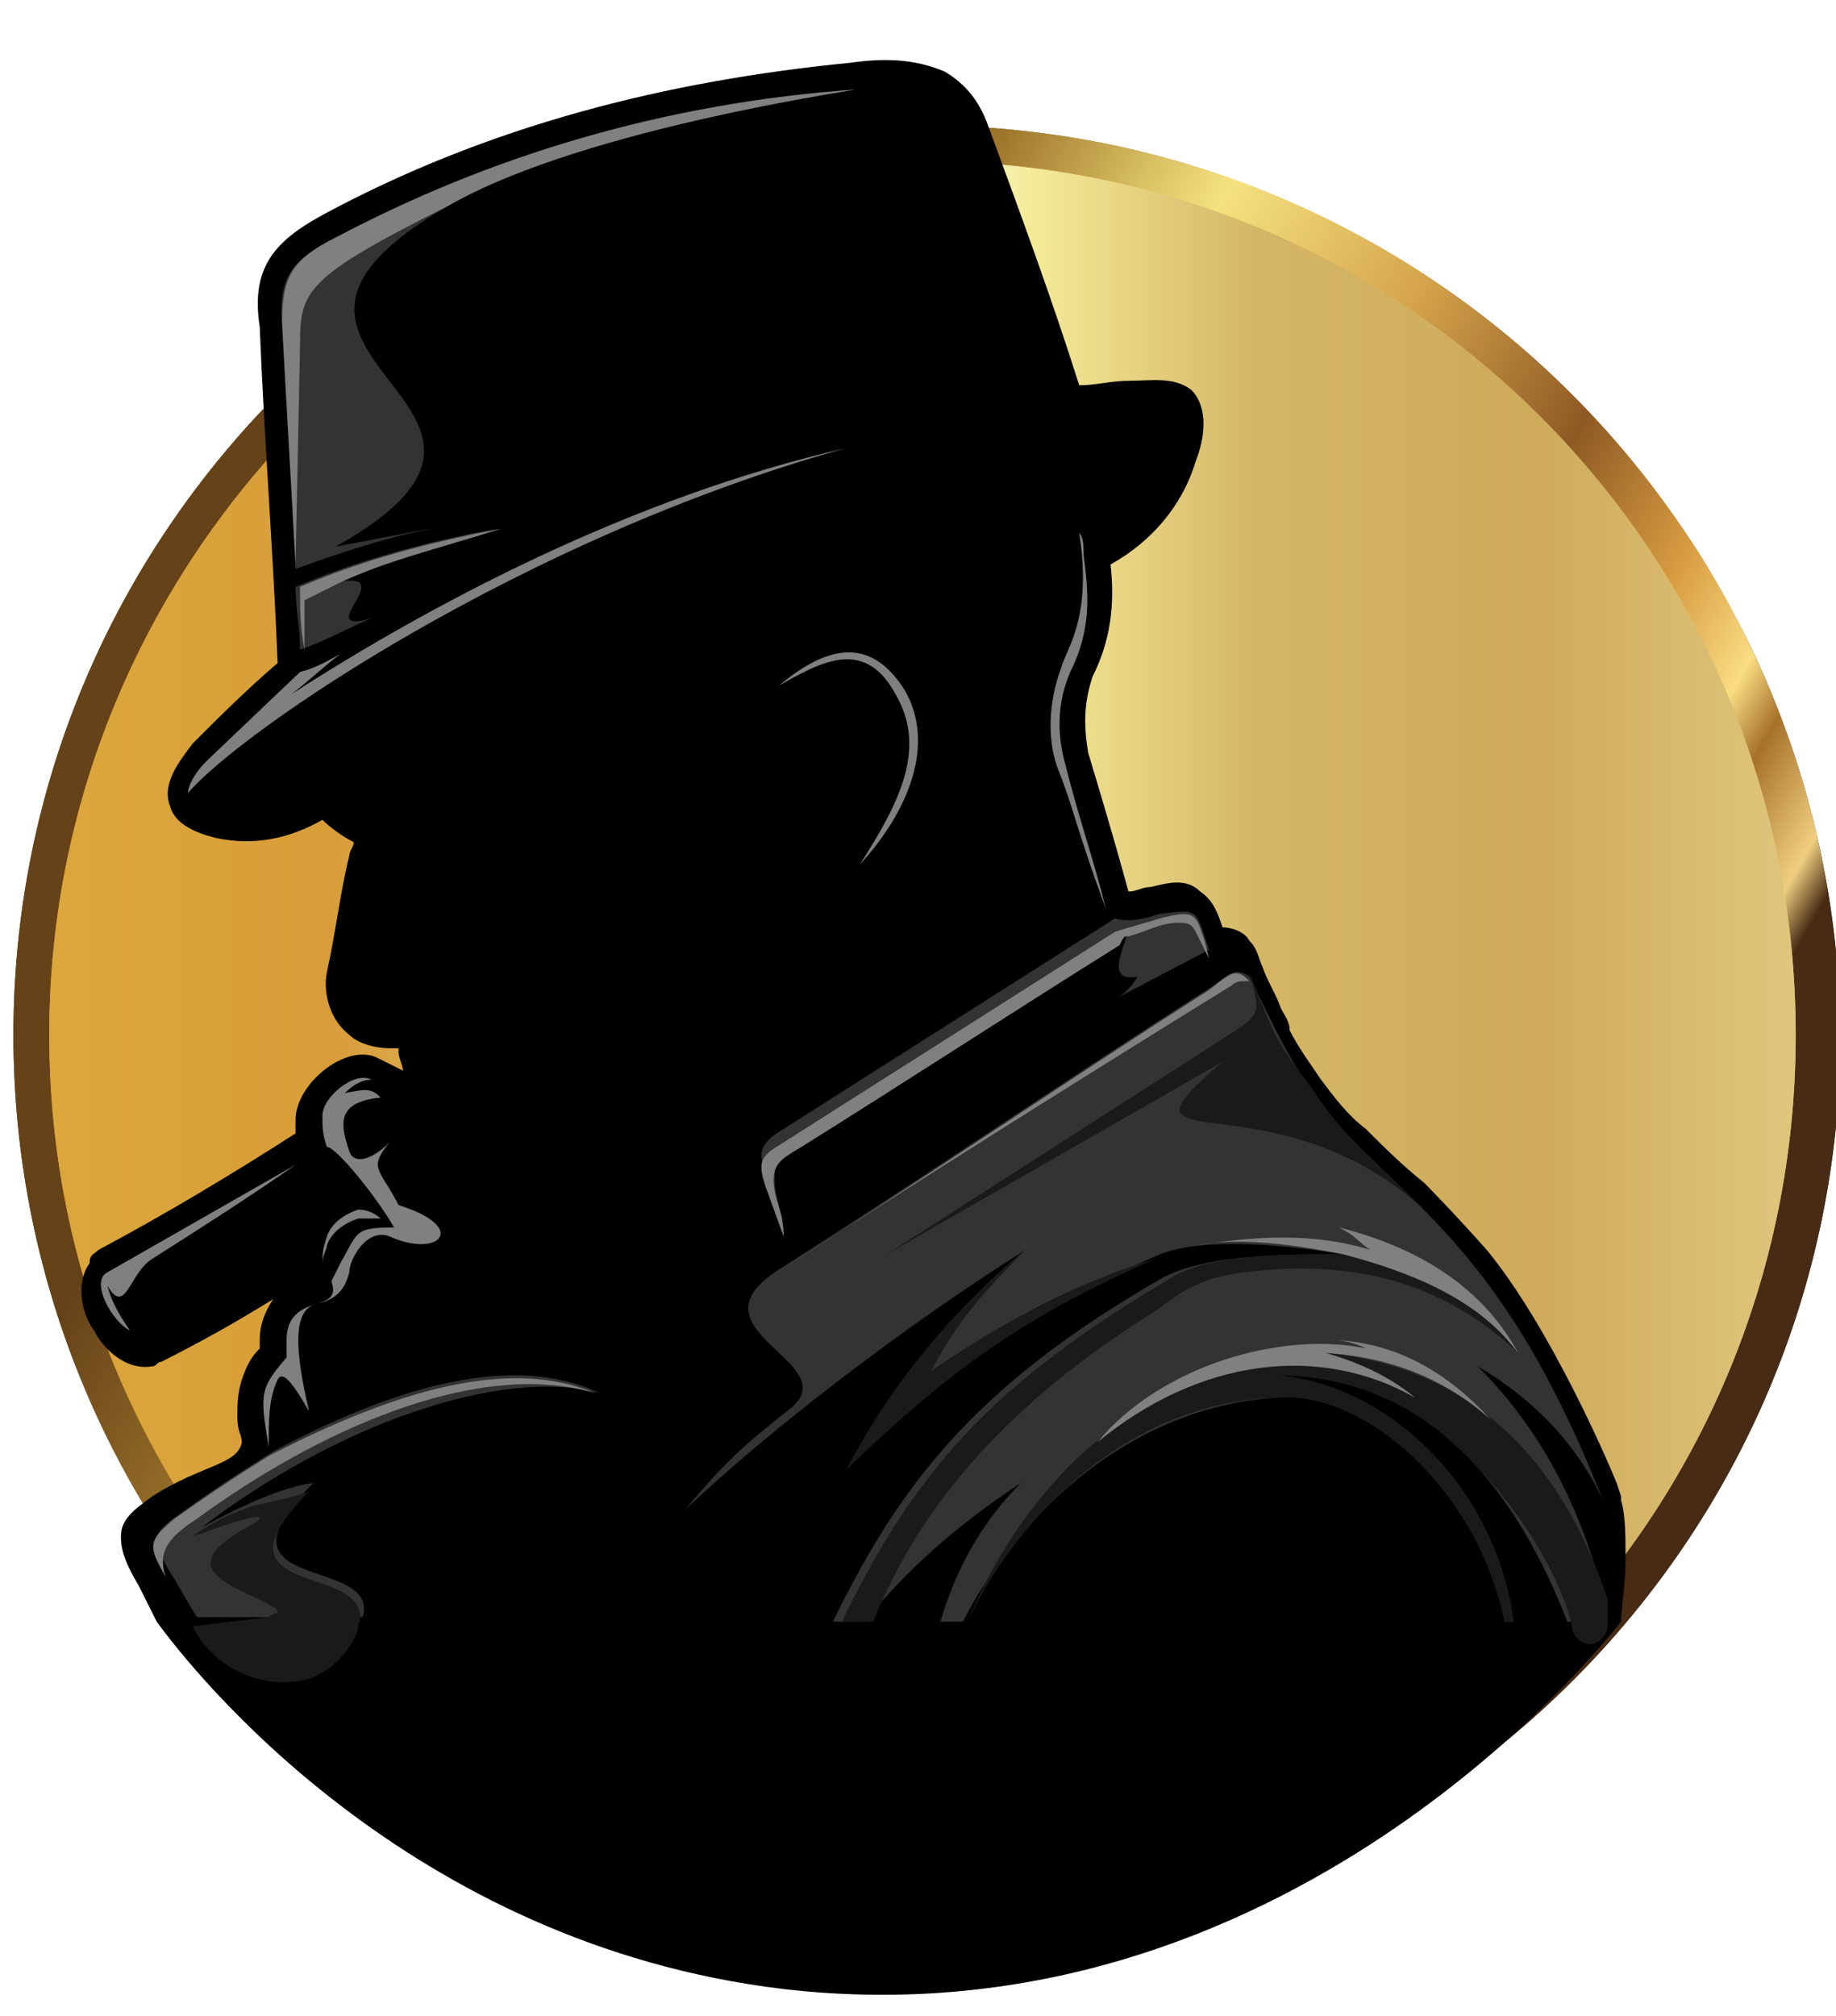<?xml version="1.0" encoding="utf-8"?>
<!-- Generator: Adobe Illustrator 24.0.2, SVG Export Plug-In . SVG Version: 6.00 Build 0)  -->
<svg version="1.1" id="Layer_1" xmlns="http://www.w3.org/2000/svg" xmlns:xlink="http://www.w3.org/1999/xlink" x="0px" y="0px"
	 viewBox="0 0 41 45" style="enable-background:new 0 0 41 45;" xml:space="preserve">
<style type="text/css">
	.st0{clip-path:url(#SVGID_4_);fill:url(#SVGID_5_);}
	.st1{clip-path:url(#SVGID_7_);fill:url(#SVGID_8_);}
	.st2{fill-rule:evenodd;clip-rule:evenodd;fill:url(#SVGID_9_);}
	.st3{fill-rule:evenodd;clip-rule:evenodd;}
	.st4{fill-rule:evenodd;clip-rule:evenodd;fill:#808080;}
	.st5{fill-rule:evenodd;clip-rule:evenodd;fill:#333333;}
	.st6{fill-rule:evenodd;clip-rule:evenodd;fill:#1A1A1A;}
</style>
<g>
	<g>
		<g>
			<defs>
				<path id="SVGID_2_" d="M20.6,2.8C9.4,2.8,0.3,11.9,0.3,23.1c0,11.2,9.1,20.4,20.4,20.4c11.2,0,20.4-9.1,20.4-20.4
					C41,11.9,31.9,2.8,20.6,2.8"/>
			</defs>
			<linearGradient id="SVGID_3_" gradientUnits="userSpaceOnUse" x1="30.718" y1="28.953" x2="12.027" y2="18.162">
				<stop  offset="0" style="stop-color:#472B14"/>
				<stop  offset="3.000000e-02" style="stop-color:#F0CE80"/>
				<stop  offset="0.1" style="stop-color:#A6722A"/>
				<stop  offset="0.14" style="stop-color:#F9DC83"/>
				<stop  offset="0.22" style="stop-color:#D99D42"/>
				<stop  offset="0.34" style="stop-color:#8E5A24"/>
				<stop  offset="0.5" style="stop-color:#D6A54C"/>
				<stop  offset="0.66" style="stop-color:#F4E27F"/>
				<stop  offset="0.72" style="stop-color:#D9C063"/>
				<stop  offset="0.83" style="stop-color:#9E752B"/>
				<stop  offset="1" style="stop-color:#664219"/>
			</linearGradient>
			<use xlink:href="#SVGID_2_"  style="overflow:visible;fill-rule:evenodd;clip-rule:evenodd;fill:url(#SVGID_3_);"/>
			<clipPath id="SVGID_4_">
				<use xlink:href="#SVGID_2_"  style="overflow:visible;"/>
			</clipPath>
			<linearGradient id="SVGID_5_" gradientUnits="userSpaceOnUse" x1="34.41" y1="31.085" x2="8.883" y2="16.347">
				<stop  offset="0" style="stop-color:#472B14"/>
				<stop  offset="3.000000e-02" style="stop-color:#F0CE80"/>
				<stop  offset="0.1" style="stop-color:#A6722A"/>
				<stop  offset="0.14" style="stop-color:#F9DC83"/>
				<stop  offset="0.22" style="stop-color:#D99D42"/>
				<stop  offset="0.34" style="stop-color:#8E5A24"/>
				<stop  offset="0.5" style="stop-color:#D6A54C"/>
				<stop  offset="0.66" style="stop-color:#F4E27F"/>
				<stop  offset="0.72" style="stop-color:#D9C063"/>
				<stop  offset="0.83" style="stop-color:#9E752B"/>
				<stop  offset="1" style="stop-color:#664219"/>
			</linearGradient>
			<rect x="0.3" y="2.8" class="st0" width="40.7" height="40.7"/>
		</g>
		<g>
			<defs>
				<path id="SVGID_1_" d="M20.6,3.6C9.9,3.6,1.1,12.4,1.1,23.1s8.7,19.5,19.5,19.5c10.8,0,19.5-8.7,19.5-19.5S31.4,3.6,20.6,3.6"/>
			</defs>
			<linearGradient id="SVGID_6_" gradientUnits="userSpaceOnUse" x1="1.129" y1="23.125" x2="40.117" y2="23.125">
				<stop  offset="0" style="stop-color:#DBA73C"/>
				<stop  offset="0.16" style="stop-color:#D89D39"/>
				<stop  offset="0.54" style="stop-color:#F2F2B8"/>
				<stop  offset="0.56" style="stop-color:#F5EB98"/>
				<stop  offset="0.69" style="stop-color:#D4B667"/>
				<stop  offset="0.85" style="stop-color:#CFAA5B"/>
				<stop  offset="1" style="stop-color:#DFC67D"/>
			</linearGradient>
			<use xlink:href="#SVGID_1_"  style="overflow:visible;fill-rule:evenodd;clip-rule:evenodd;fill:url(#SVGID_6_);"/>
			<clipPath id="SVGID_7_">
				<use xlink:href="#SVGID_1_"  style="overflow:visible;"/>
			</clipPath>
			<linearGradient id="SVGID_8_" gradientUnits="userSpaceOnUse" x1="1.129" y1="23.125" x2="40.117" y2="23.125">
				<stop  offset="0" style="stop-color:#DBA73C"/>
				<stop  offset="0.16" style="stop-color:#D89D39"/>
				<stop  offset="0.54" style="stop-color:#F2F2B8"/>
				<stop  offset="0.56" style="stop-color:#F5EB98"/>
				<stop  offset="0.69" style="stop-color:#D4B667"/>
				<stop  offset="0.85" style="stop-color:#CFAA5B"/>
				<stop  offset="1" style="stop-color:#DFC67D"/>
			</linearGradient>
			<rect x="1.1" y="3.6" class="st1" width="39" height="39"/>
		</g>
		<linearGradient id="SVGID_9_" gradientUnits="userSpaceOnUse" x1="23.918" y1="30.226" x2="23.918" y2="30.226">
			<stop  offset="0" style="stop-color:#DBA73C"/>
			<stop  offset="0.16" style="stop-color:#D89D39"/>
			<stop  offset="0.3" style="stop-color:#A36C29"/>
			<stop  offset="0.49" style="stop-color:#8E5824"/>
			<stop  offset="0.88" style="stop-color:#CFAA5B"/>
			<stop  offset="1" style="stop-color:#DFC67D"/>
		</linearGradient>
		<path class="st2" d="M23.9,30.2"/>
	</g>
	<g>
		<path class="st3" d="M5.4,32.2c0-0.2-0.1-0.2-0.1-0.6c0-0.2,0-0.5,0.1-0.8c0.1-0.3,0.2-0.5,0.4-0.7c0-0.1,0-0.1,0-0.2v0l0,0
			c0-0.3,0.1-0.6,0.3-0.9c-0.8,0.5-1.7,1-2.5,1.4c-0.1,0-0.1,0.1-0.2,0.1c-0.6,0.1-1.1-0.4-1.3-0.8c-0.3-0.4-0.4-1.1-0.1-1.5
			C2,28,2.1,28,2.2,27.9c1.5-0.8,3-1.7,4.4-2.6c0-0.1,0-0.2,0-0.3c0-0.8,1.1-1.7,1.8-1.4c0.2,0.1,0.4,0.2,0.6,0.3
			c0-0.1-0.1-0.3-0.1-0.4c0,0,0-0.1,0-0.1c-0.1,0-0.1,0-0.2,0c-0.3,0-0.7-0.1-0.9-0.3c-0.4-0.3-0.6-0.9-0.5-1.4
			c0.2-0.9,0.3-1.8,0.5-2.6c0-0.1,0.1-0.2,0.1-0.3c0,0,0,0,0,0c-0.2-0.1-0.5-0.3-0.7-0.5c-0.7,0.4-1.5,0.6-2.4,0.4
			c-0.4-0.1-0.9-0.3-1-0.7c-0.2-0.5,0.2-1,0.5-1.4c0.6-0.6,1.2-1.2,1.9-1.8c-0.1-2.5-0.3-5-0.4-7.5C5.6,6,6.1,5.4,7.2,4.8
			c3.7-2,7.7-3,11.8-3.4c0.7-0.1,1.4-0.1,2.1,0.2c0.5,0.3,0.8,0.7,1,1.3c0.7,1.9,1.4,3.8,2,5.7c0.4,0,0.7-0.1,1.1-0.1
			c0.5,0,1-0.1,1.4,0.2c0.4,0.4,0.3,1.1,0.1,1.6c-0.3,1-1,1.8-1.9,2.3c0.1,0.9,0,1.7-0.4,2.5c-0.2,0.6-0.2,1.1-0.1,1.7
			c0.3,1,0.6,2,0.9,3.1c0.2,0,0.3-0.1,0.5-0.1c0.4-0.1,0.8-0.2,1.1,0.1c0.3,0.2,0.4,0.5,0.5,0.8c0.2,0,0.5,0.1,0.6,0.3
			c0.2,0.2,0.2,0.4,0.3,0.6c0.1,0.3,0.3,0.6,0.4,0.9c0.1,0.2,0.2,0.3,0.2,0.5c0.2,0.4,0.5,0.8,0.7,1.1c0.3,0.4,0.6,0.8,1,1.1
			c0.4,0.4,0.8,0.8,1.3,1.2c0,0,0.6,0.6,1.4,1.5c1.4,1.7,2.7,4.7,2.9,5.2c0,0,0.1,0.3,0.1,0.3c0,0,0,0.1,0,0.1
			c0.1,0.3,0.1,0.8,0.1,1.3c0,0.6-0.1,1.1-0.1,1.4c-0.4,0.5-7.5,9.5-18.7,8.2c-8.4-1-13.2-7.1-14-8.2c-0.1-0.2-0.2-0.4-0.4-0.8
			c-0.3-0.5-0.4-0.8-0.4-1.1c0-0.4,0.3-0.6,0.7-0.9C4.5,32.7,5.3,32.7,5.4,32.2z"/>
		<path class="st4" d="M7.3,27.6c0.1-0.3,0.4-0.5,0.7-0.6c0.2,0,0.4,0.1,0.5,0.2c-0.2,0-0.3,0-0.5,0c-0.3,0.1-0.6,0.3-0.7,0.6
			c0,0.1-0.1,0.2-0.1,0.4C7.2,28,7.2,27.9,7.3,27.6"/>
		<path class="st4" d="M8.8,27.4c-0.4-0.7-1.3-1.8-1.5-1.8c-0.1-0.3-0.1-0.4-0.1-0.7c0-0.4,0.7-1,1.1-0.8c-0.2,0-0.4,0.1-0.6,0.3
			c0.5-0.1,0.6-0.1,0.8,0.1c-1,0.1-0.9,0.6-0.7,1.2c0.1,0.3,0.5,0.2,0.9-0.2c-0.5,0.6-0.2,0.6,0.2,1.4c1.6,0.5,0.9,1.2-0.2,0.7
			c-0.5-0.2-0.9,0.5-0.9,0.8c-0.1,0.4-0.3,0.6-0.7,0.7c-0.6,0.1-0.5,1.1-0.2,2.4c-0.4-0.7-0.6-0.9-0.7-0.7C6,31.2,6,31.7,6,32.3
			c-0.2-1.2-0.2-1.3,0.4-2v-0.4c0-0.5,0.3-0.7,0.7-0.8c0.3-0.1,0.4-0.2,0.3-0.5c0.1-0.2,0.1-0.2,0.2-0.4C8,27.5,7.9,27.4,8.8,27.4"
			/>
		<path class="st5" d="M27.9,21.8c0.7,1.4,0.6,1.3,1.4,2.6c1.8,2.4,4.1,3,6.5,9.1c-0.6-1.3-1.6-2.3-2.8-3c1.2,1.2,2.2,2.8,2.8,5.1
			v0.6H35c-1.5-3.9-4-5.7-6.5-5.5c2.5,0.2,4.9,2.5,5.3,5.5h-0.2c-0.6-3-3.2-5.2-5.1-5c-3.2,0.2-5.7,2.5-7,5h-0.5
			c0.3-1,0.8-2.1,1.8-3.1c-1.5,1-2.5,1.9-3.5,3.1h-0.7c1.6-3.3,3.4-5.4,7.4-7.7C27,28,28.7,28,30,28c-1.2-0.2-3.1-0.4-4.1,0
			c-3.2,1.4-4.8,2.7-6.9,4.7c0.9-1.7,2.1-3.3,3.9-4.8c-2.7,1.7-5.7,4-7.6,5.8c1-1.2,1.4-1.5,2.4-2.3c1.1-1-2.3-1.7-0.4-3
			c3.3-2.1,6.5-4.3,9.8-6.4C27.5,21.7,27.6,21.6,27.9,21.8"/>
		<path class="st5" d="M25.9,20.4c0.8-0.1,0.8-0.1,1,0.5l0.1,0.3l-2.1,1.1c0.2-0.1,0.4-0.3,0.5-0.5c-1,0.2,0.2-1.4-0.4-1
			c-2.4,1.5-4.7,3-7.1,4.5c-0.5,0.3-0.6,0.4-0.6,1c0,0.4,0.1,0.6,0.2,1l-0.4-1.1c-0.2-0.5-0.1-0.7,0.4-1l7.4-4.7
			C25.2,20.6,25.6,20.5,25.9,20.4"/>
		<path class="st4" d="M20.2,15.4c-0.7-1.1-1.6-1.1-2.8-0.1c0.9-0.5,1.9-1.1,2.6,0.2c0.7,1.2,0.1,2.4-0.8,3.8
			C20.3,18.1,20.9,16.6,20.2,15.4"/>
		<path class="st4" d="M24.1,11.9c0.1,0.1,0.1,0.3,0.1,0.5c0.1,0.8,0.2,1.6-0.3,2.6c-0.3,0.7-0.3,1.4-0.1,2.1c0.3,1.2,0.6,2,0.9,3.2
			c-0.7-1.9-0.7-2.2-1.1-3.2c-0.2-0.6-0.2-1.4,0.1-2.2C23.8,14.5,24.4,13.8,24.1,11.9"/>
		<path class="st5" d="M6.6,12.7c-0.1-1.9-0.2-3.5-0.3-5.4C6.2,6.2,6.5,5.8,7.5,5.3c3.5-1.8,7.3-3,11.6-3.3
			c-3.8,0.6-7.2,1.5-9.1,2.6C4.1,8,13.2,9,7.5,12.2c1.1-0.2,1.5-0.3,2.7-0.5C8.9,11.9,7.7,12.3,6.6,12.7"/>
		<path class="st5" d="M6.7,14.5c0-0.5-0.1-0.9-0.1-1.4c1.4-0.6,2.9-1,4.5-1.3c-1.5,0.4-2.5,0.7-3.6,1.2c1.5-0.3-0.6,1.2,0.8,0.8
			C7.8,14,7.3,14.3,6.7,14.5"/>
		<path class="st4" d="M2.9,29.7c-0.4-0.2-0.9-1.1-0.5-1.3c1.4-0.8,2.8-1.6,4.2-2.4c-1,0.7-2.1,1.4-3.2,2.1c-0.5,0.3-0.6,1.3-1,0.6
			C2.5,29.1,2.7,29.4,2.9,29.7"/>
		<path class="st5" d="M7,33.1c-2.5,2.5,1.5,1.6,1.1,3H4.4c-0.2-0.3-0.4-0.7-0.6-1c-0.4-0.7-0.5-0.8,0.2-1.3
			c0.7-0.5,1.3-0.9,2.1-1.4c2.8-1.5,5.4-2.2,7.3-1.3c-2.2-0.6-5.9,0.7-8.9,3C5.4,33.6,6.3,33.2,7,33.1"/>
		<path class="st4" d="M27.9,21.9L27.9,21.9c-0.2,0-0.3,0-0.4,0.1c-3.4,2.1-6.9,4.3-10.3,6.5c3.3-2.1,6.5-4.3,9.8-6.4
			C27.5,21.7,27.6,21.6,27.9,21.9L27.9,21.9z"/>
		<path class="st6" d="M21.6,36.2c2.2-5.2,6.9-6.9,10-5c-0.6-0.5-1.3-0.8-2-1c3.1,0.3,5.2,2.2,6.3,5.5v0.6c0,0.2-0.2,0.4-0.4,0.4
			c-0.2,0-0.4-0.2-0.4-0.4c-0.1-0.6-0.9-2.6-2.9-4.3c-1.1-0.9-2.4-1.3-3.7-1.3c2.5,0.2,4.9,2.5,5.3,5.5h-0.2c-0.6-3-3.2-5.2-5.1-5
			C25.3,31.3,22.8,33.7,21.6,36.2"/>
		<path class="st4" d="M30.5,30.1c-1.9-0.4-4.6,0.4-6,2.1c2.3-1.9,5-2.2,7.1-1c-0.6-0.5-1.3-0.8-2-1c1.5,0.1,2.7,0.6,3.7,1.5
			c-1.1-1.2-2.3-1.8-3.8-1.8C29.8,29.9,30.1,29.9,30.5,30.1"/>
		<path class="st6" d="M27.8,28.4c2.4-0.3,4.4,0.2,6.1,1.8c-0.6-0.8-1.6-1.6-3.9-2.2c-1.2,0-3,0-3.8,0.5c-4.1,2.4-5.8,4.4-7.4,7.7
			h0.7c1.2-3,3.5-5.2,6.4-7C26.4,28.8,26.9,28.5,27.8,28.4"/>
		<path class="st6" d="M20.8,30.6c0.5-1,1.2-1.8,2-2.6c-1.8,1.5-3,3.1-3.9,4.8c2.1-2,3.7-3.3,6.9-4.7C24.1,28.6,22.4,29.5,20.8,30.6
			"/>
		<path class="st4" d="M30.6,27.9c-1.3-0.4-2.6-0.3-3.9-0.1c1-0.2,2.3,0,3.3,0.2c2.3,0.6,3.3,1.4,3.9,2.2c-0.7-1.3-2-2.3-4-2.8
			C30.3,27.6,30.3,27.7,30.6,27.9"/>
		<path class="st6" d="M31.8,27c-0.9-0.9-1.8-1.6-2.5-2.7c-0.9-1.2-0.8-1.1-1.4-2.6c0.2,0.8,0.3,0.9-0.3,1.3l-7.8,5l7.5-4.3
			C24.5,26.1,28.4,23.9,31.8,27"/>
		<path class="st4" d="M25.2,20.9c0.4-0.1,0.7-0.3,1.1-0.3c0.2,0,0.3,0,0.4,0.2c0.1,0.2,0.2,0.4,0.3,0.6L26.9,21
			c-0.2-0.6-0.2-0.7-1-0.5c-0.3,0.1-0.7,0.2-1,0.3l-7.4,4.7c-0.5,0.3-0.6,0.4-0.4,1l0.4,1.1c0-0.4-0.1-0.6-0.2-1
			c-0.1-0.6,0.1-0.7,0.6-1c2.4-1.5,4.7-3,7.1-4.5C25.1,20.9,25.1,20.9,25.2,20.9"/>
		<path class="st6" d="M5.8,33.9c0,0.1-1.1,0.5-1.1,1c0,0.5,1.6,0.9,1.5,1.1c0,0-0.1,0-0.2,0.1l-1.7,0.2c0.5,1,1.6,1.4,2.5,1.2
			c0.8-0.2,1.2-1,1.2-1.2c0-0.1,0.1-0.2,0-0.4c-0.3-0.9-3.3-0.4-1.1-2.6c-0.3,0.1-0.7,0.2-1.2,0.3c-0.6,0.2-1,0.4-1.4,0.7
			C5.4,33.9,5.8,33.8,5.8,33.9z"/>
		<path class="st4" d="M4.4,33.9c2.6-1.9,6.2-3.6,8.9-2.8C11.4,30.3,8.9,31,6,32.5c-0.8,0.5-1.4,0.9-2.1,1.4
			c-0.6,0.5-0.6,0.6-0.2,1.3C3.5,34.6,3.8,34.3,4.4,33.9"/>
		<path class="st4" d="M6.7,7.7c0-1.2,0.1-1.5,3.3-3.1c1.9-1.1,5.4-2,9.1-2.6c-4.3,0.3-8.2,1.5-11.6,3.3c-1,0.5-1.2,0.9-1.2,1.9
			c0.1,1.9,0.2,3.5,0.3,5.4L6.7,7.7z"/>
		<path class="st4" d="M6.8,13.4L7.6,13c1.1-0.5,2-0.7,3.6-1.2c-1.6,0.3-3.1,0.7-4.5,1.3c0,0.5,0,0.9,0.1,1.4L6.8,13.4z"/>
		<path class="st4" d="M6.7,15l-2.1,2c-0.2,0.2-0.4,0.5-0.4,0.7c1.2-1.4,7.5-5.7,14.7-7.7c-4.8,1.1-9.3,3.5-12.4,5.5
			c0.4-0.3,0.7-0.6,1.1-0.9C7.4,14.7,7.1,14.9,6.7,15"/>
	</g>
</g>
</svg>
